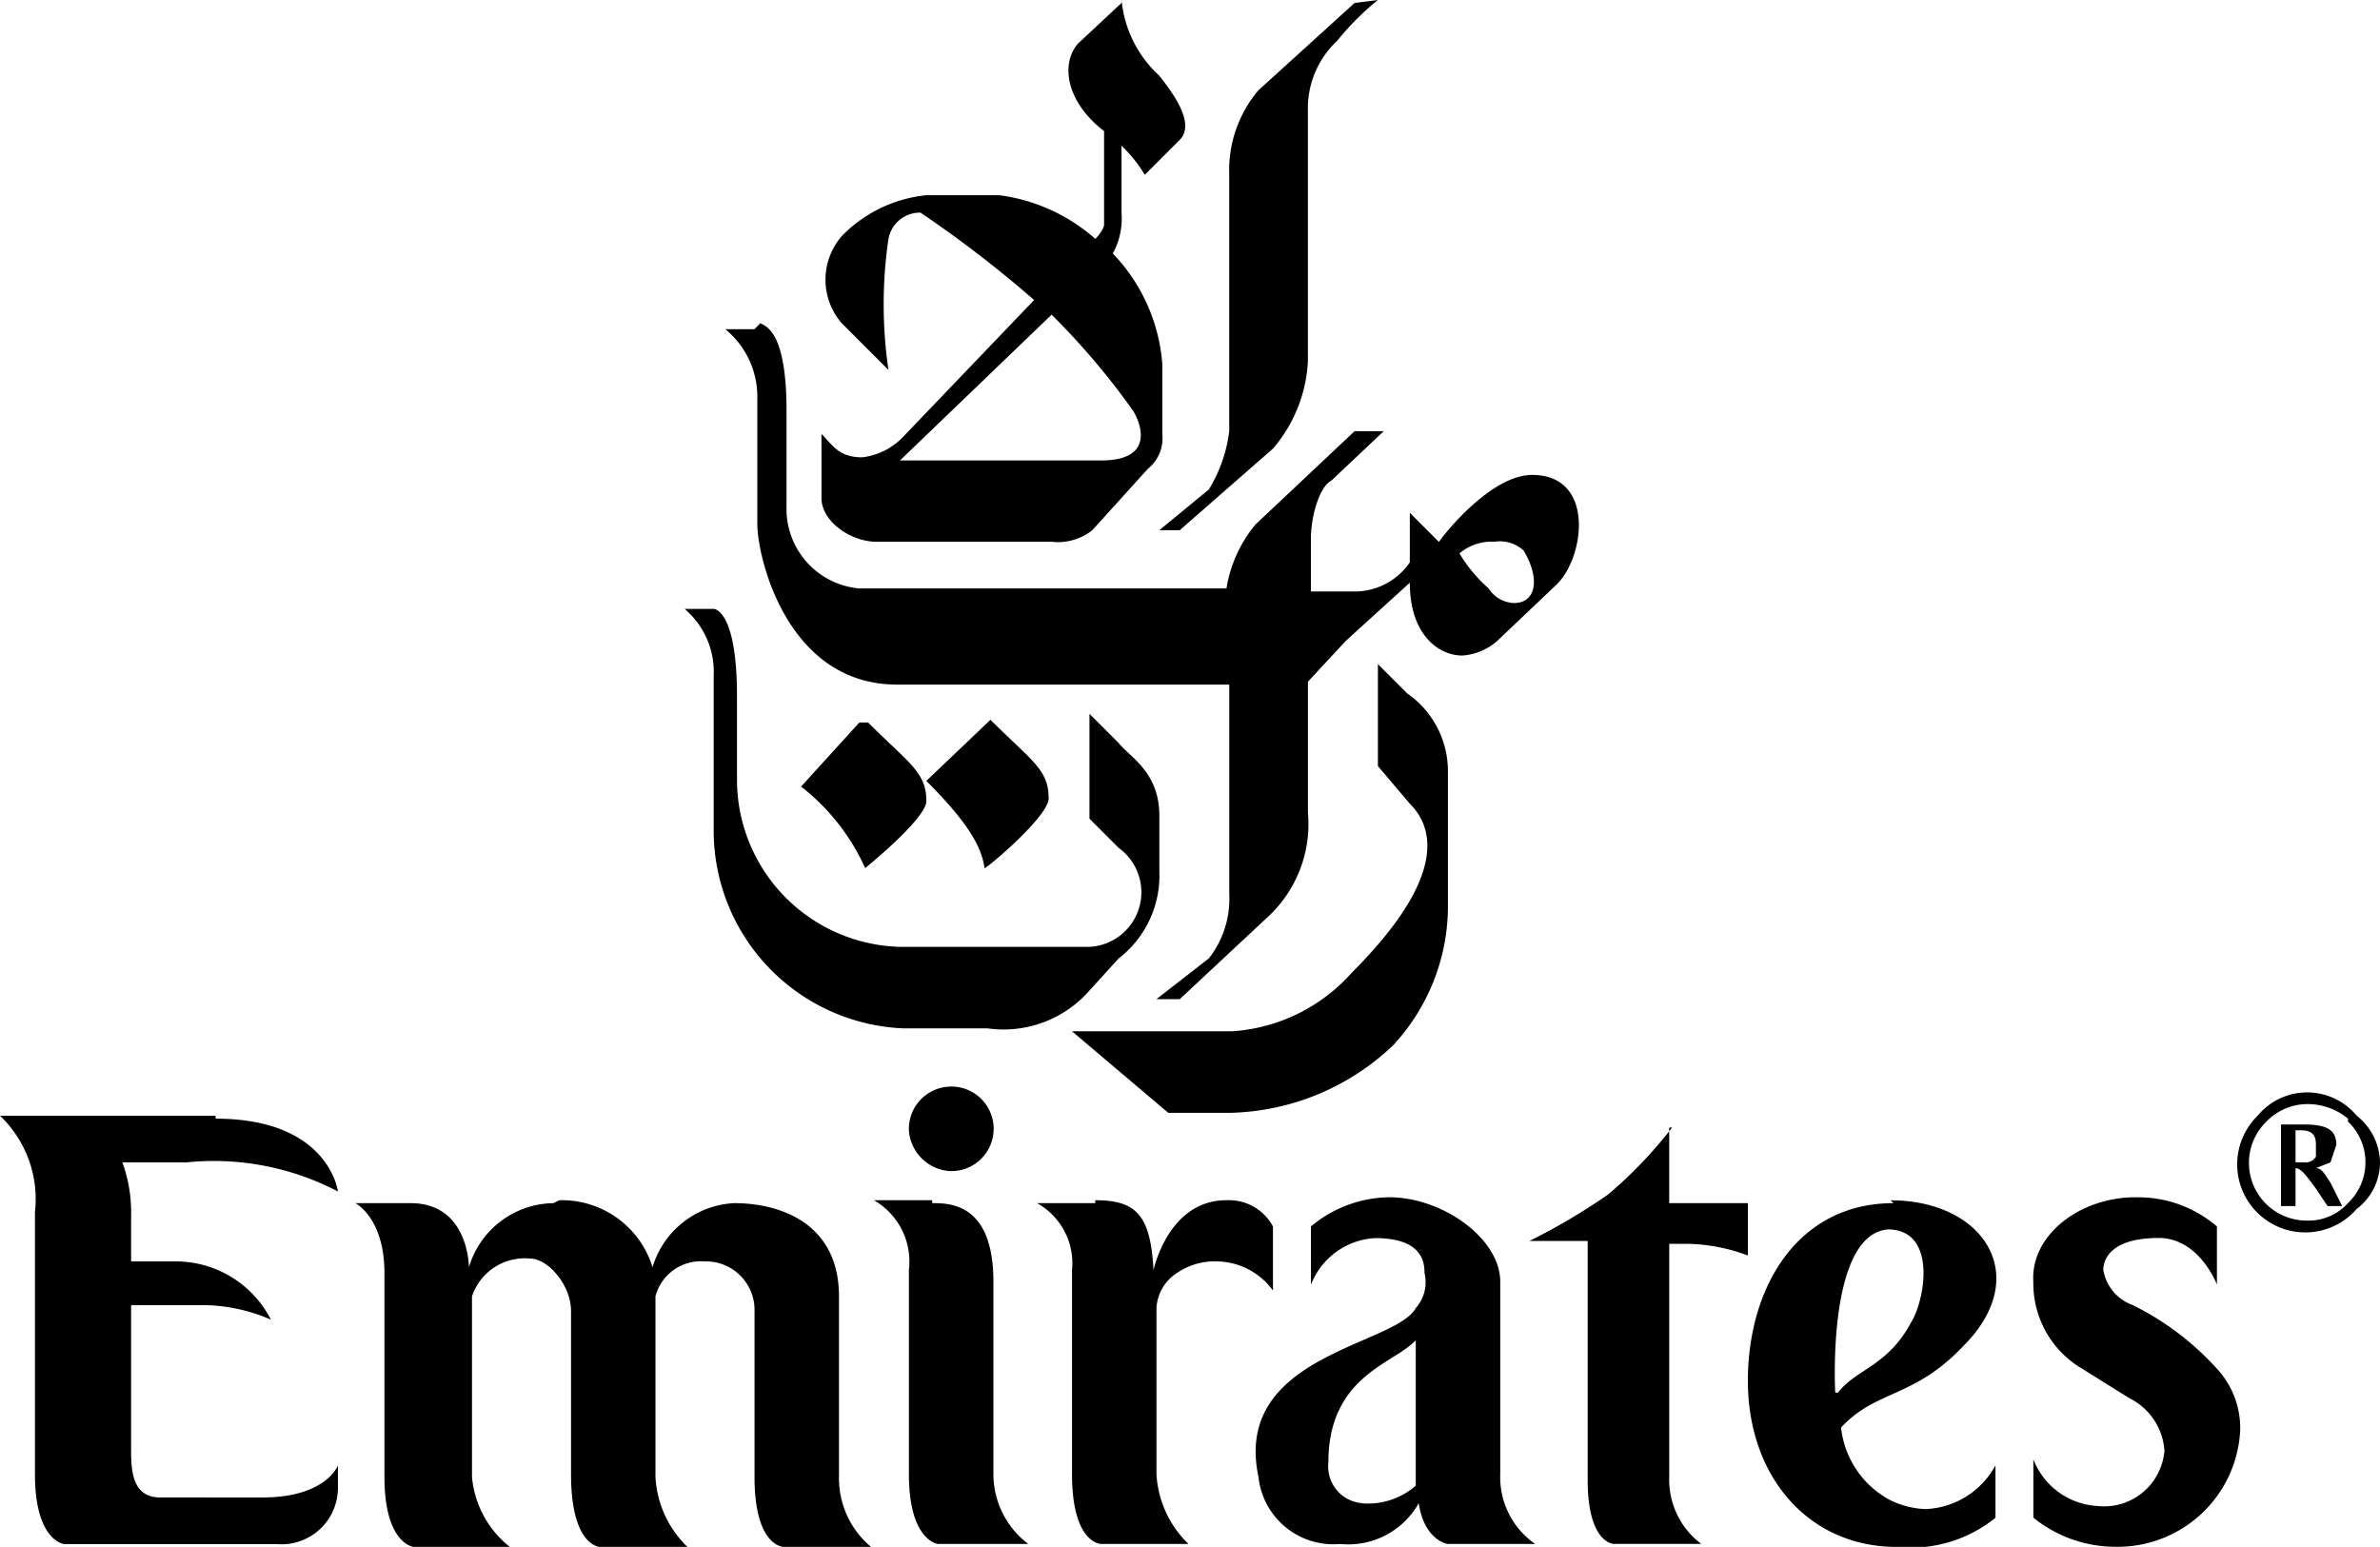 <svg xmlns="http://www.w3.org/2000/svg" width="69.237" height="45"><path d="M67.373 33.645v-.339c0-.254-.085-.424-.424-.424h-.169v.932h.254a.338.338 0 0 0 .339-.169m.847 1.441h-.508l-.339-.508c-.254-.339-.424-.593-.593-.593v1.1h-.424v-2.372h.678c.678 0 .932.169.932.593l-.169.508-.424.169c.169 0 .254.169.424.424l.339.678m.169-2.542a1.837 1.837 0 0 0-1.186-.424 1.673 1.673 0 0 0-1.186.508 1.678 1.678 0 0 0 1.186 2.881A1.539 1.539 0 0 0 68.305 35a1.638 1.638 0 0 0 0-2.373m.254 2.542a1.98 1.98 0 1 1-2.881-2.712 1.87 1.87 0 0 1 2.881 0 1.769 1.769 0 0 1 .678 1.356 1.7 1.7 0 0 1-.678 1.356m-6.441-.339c-1.61 0-3.051 1.1-2.966 2.458a2.88 2.88 0 0 0 1.441 2.542l1.356.847a1.838 1.838 0 0 1 1.017 1.524 1.761 1.761 0 0 1-1.949 1.61 2.128 2.128 0 0 1-1.864-1.356v1.695a3.78 3.78 0 0 0 2.373.847 3.567 3.567 0 0 0 3.644-3.39 2.542 2.542 0 0 0-.593-1.695 8.153 8.153 0 0 0-2.542-1.949 1.316 1.316 0 0 1-.847-1.017c0-.339.254-.932 1.61-.932 1.186 0 1.695 1.356 1.695 1.356v-1.691a3.508 3.508 0 0 0-2.373-.847m-21.525 0a3.608 3.608 0 0 0-2.458.847v1.695A2.128 2.128 0 0 1 40 36.018c1.356 0 1.441.678 1.441 1.017a1.127 1.127 0 0 1-.254 1.017c-.593 1.1-5.339 1.356-4.576 4.915a2.19 2.19 0 0 0 2.373 1.949 2.35 2.35 0 0 0 2.288-1.186c.169 1.1.847 1.186.847 1.186h2.542a2.363 2.363 0 0 1-1.017-2.034v-5.593c0-1.271-1.695-2.458-3.22-2.458m-.763 8.9a1.072 1.072 0 0 1-1.017-1.186c0-2.542 1.949-2.881 2.542-3.559v4.235a2.12 2.12 0 0 1-1.61.508M27.627 31.611a1.231 1.231 0 0 0-1.186 1.271 1.276 1.276 0 0 0 1.186 1.186 1.23 1.23 0 1 0 0-2.458m27.458 3.391c-2.8 0-4.237 2.458-4.237 5.169 0 2.8 1.78 4.831 4.322 4.831a3.921 3.921 0 0 0 2.881-.847v-1.526a2.424 2.424 0 0 1-2.034 1.273A2.542 2.542 0 0 1 55 43.647a2.72 2.72 0 0 1-1.441-2.119c1.017-1.1 2.119-.847 3.559-2.373 2.034-2.034.593-4.237-2.119-4.237m-1.61 5.593s-.254-4.576 1.525-4.746c1.441 0 1.1 2.034.678 2.712-.678 1.271-1.61 1.356-2.119 2.034m-4.829-7.71a12.81 12.81 0 0 1-1.864 1.949 18.014 18.014 0 0 1-2.288 1.351h1.695v6.949c0 1.864.763 1.864.763 1.864h2.542a2.335 2.335 0 0 1-.932-1.949v-6.78h.593a5.253 5.253 0 0 1 1.695.339v-1.523h-2.289v-2.2m-16.695 2.2h-1.695a2 2 0 0 1 1.017 1.949v5.932c0 2.034.847 2.034.847 2.034h2.542a3.054 3.054 0 0 1-.932-2.034v-4.83a1.292 1.292 0 0 1 .593-1.017 1.946 1.946 0 0 1 1.186-.339 2.049 2.049 0 0 1 1.61.847v-1.864a1.455 1.455 0 0 0-1.356-.763c-1.695 0-2.119 2.034-2.119 2.034-.085-1.61-.508-2.034-1.695-2.034m-4.746 0h-1.692a2.061 2.061 0 0 1 1.017 2.034v5.932c0 1.949.847 2.034.847 2.034h2.627a2.542 2.542 0 0 1-1.015-2.034v-5.593c0-2.288-1.271-2.288-1.78-2.288m-11.02 0a2.6 2.6 0 0 0-2.458 1.864s0-1.864-1.695-1.864h-1.61s.847.424.847 2.034v5.932c0 1.949.847 2.034.847 2.034h2.8a2.927 2.927 0 0 1-1.1-2.034v-5.254a1.618 1.618 0 0 1 1.695-1.1c.508 0 1.186.763 1.186 1.525v4.746c0 2.119.847 2.119.847 2.119H20a3.054 3.054 0 0 1-.932-2.034v-5.256a1.368 1.368 0 0 1 1.441-1.017 1.413 1.413 0 0 1 1.441 1.356v4.915c0 2.034.847 2.034.847 2.034h2.542a2.6 2.6 0 0 1-.932-2.034v-5.254c0-2.119-1.695-2.712-3.051-2.712a2.615 2.615 0 0 0-2.373 1.864 2.759 2.759 0 0 0-2.712-1.949m-10-2.458H0a3.35 3.35 0 0 1 1.017 2.8v7.627c0 1.949.847 2.034.847 2.034H8.05a1.64 1.64 0 0 0 1.78-1.61v-.678s-.339.932-2.2.932H4.661c-.847 0-.847-.847-.847-1.441v-4.155h2.119a5.027 5.027 0 0 1 1.949.424 3.11 3.11 0 0 0-2.8-1.695H3.814V35.34a4.22 4.22 0 0 0-.254-1.525h1.864a7.789 7.789 0 0 1 4.407.847s-.254-2.119-3.559-2.119M25 21.018l-1.695 1.864a6.268 6.268 0 0 1 1.864 2.373s1.78-1.441 1.78-1.949c0-.847-.508-1.1-1.695-2.288m-4.492-3.305h-.847a2.4 2.4 0 0 1 .847 1.949v4.576a5.76 5.76 0 0 0 5.508 5.678h2.458a3.32 3.32 0 0 0 2.966-1.1l.847-.932a3.047 3.047 0 0 0 1.186-2.542v-1.61c0-1.271-.847-1.695-1.186-2.119l-.847-.847v3.051l.847.847a1.591 1.591 0 0 1-.847 2.881h-5.508a4.867 4.867 0 0 1-4.746-4.831v-2.459c0-2.542-.678-2.542-.678-2.542M32.627.086l-1.271 1.186c-.508.593-.339 1.695.763 2.542v2.712c0 .169-.254.424-.254.424a5.223 5.223 0 0 0-2.8-1.271h-2.116a3.985 3.985 0 0 0-2.458 1.186 1.932 1.932 0 0 0 0 2.542l1.356 1.356a13.09 13.09 0 0 1 0-3.814.929.929 0 0 1 .932-.763 34.013 34.013 0 0 1 3.305 2.542l-3.814 3.983a1.961 1.961 0 0 1-1.186.593c-.678 0-.847-.339-1.186-.678v1.864c0 .678.847 1.271 1.61 1.271h5.085a1.614 1.614 0 0 0 1.186-.339l1.61-1.78a1.141 1.141 0 0 0 .424-1.017v-2.031a5.2 5.2 0 0 0-1.441-3.22 2.1 2.1 0 0 0 .254-1.186v-1.95a4.128 4.128 0 0 1 .678.847l1.017-1.017c.508-.508-.339-1.525-.593-1.864a3.412 3.412 0 0 1-1.1-2.2m-6.442 13.387 4.407-4.237a21.375 21.375 0 0 1 2.373 2.8c.254.424.593 1.441-.932 1.441h-5.848m2.542 7.627-1.78 1.695c1.271 1.271 1.61 1.949 1.695 2.542.169-.085 1.864-1.525 1.864-2.034 0-.847-.508-1.1-1.695-2.288m-6.863-11.36H21.1a2.539 2.539 0 0 1 .932 1.949v3.729c0 .932.847 4.661 4.068 4.661h9.661v6.1a2.806 2.806 0 0 1-.593 1.864l-1.525 1.186h.678l2.542-2.373a3.677 3.677 0 0 0 1.186-3.051v-3.81l1.1-1.186 1.864-1.695c0 1.525.847 2.119 1.525 2.119a1.7 1.7 0 0 0 1.017-.424l1.695-1.61c.847-.763 1.186-3.22-.678-3.22-1.186 0-2.542 1.695-2.712 1.949l-.847-.847v1.441a1.946 1.946 0 0 1-1.525.847h-1.352v-1.527c0-.678.254-1.525.593-1.695l1.525-1.441h-.847l-2.881 2.712a3.877 3.877 0 0 0-.847 1.864H25a2.321 2.321 0 0 1-2.119-2.373v-2.8c0-2.288-.593-2.458-.763-2.542m22.034 8.136a.908.908 0 0 1-.847-.424 4.237 4.237 0 0 1-.847-1.017 1.433 1.433 0 0 1 1.017-.339 1.024 1.024 0 0 1 .847.254c.508.847.339 1.525-.254 1.525m-3.983 1.695v3.051l.932 1.1c.847.847.847 2.373-1.695 4.915a5.1 5.1 0 0 1-3.475 1.701h-4.661l2.8 2.373h1.78a7.106 7.106 0 0 0 4.746-1.949 5.95 5.95 0 0 0 1.61-3.983v-3.983a2.752 2.752 0 0 0-1.186-2.288l-.847-.847M39.407.086l-2.8 2.542a3.6 3.6 0 0 0-.847 2.458v7.458a4.237 4.237 0 0 1-.593 1.695l-1.441 1.186h.593l2.712-2.373a4.22 4.22 0 0 0 1.017-2.542V3.221a2.69 2.69 0 0 1 .852-2.034A7.852 7.852 0 0 1 40.085.001l-.678.085"/></svg>
